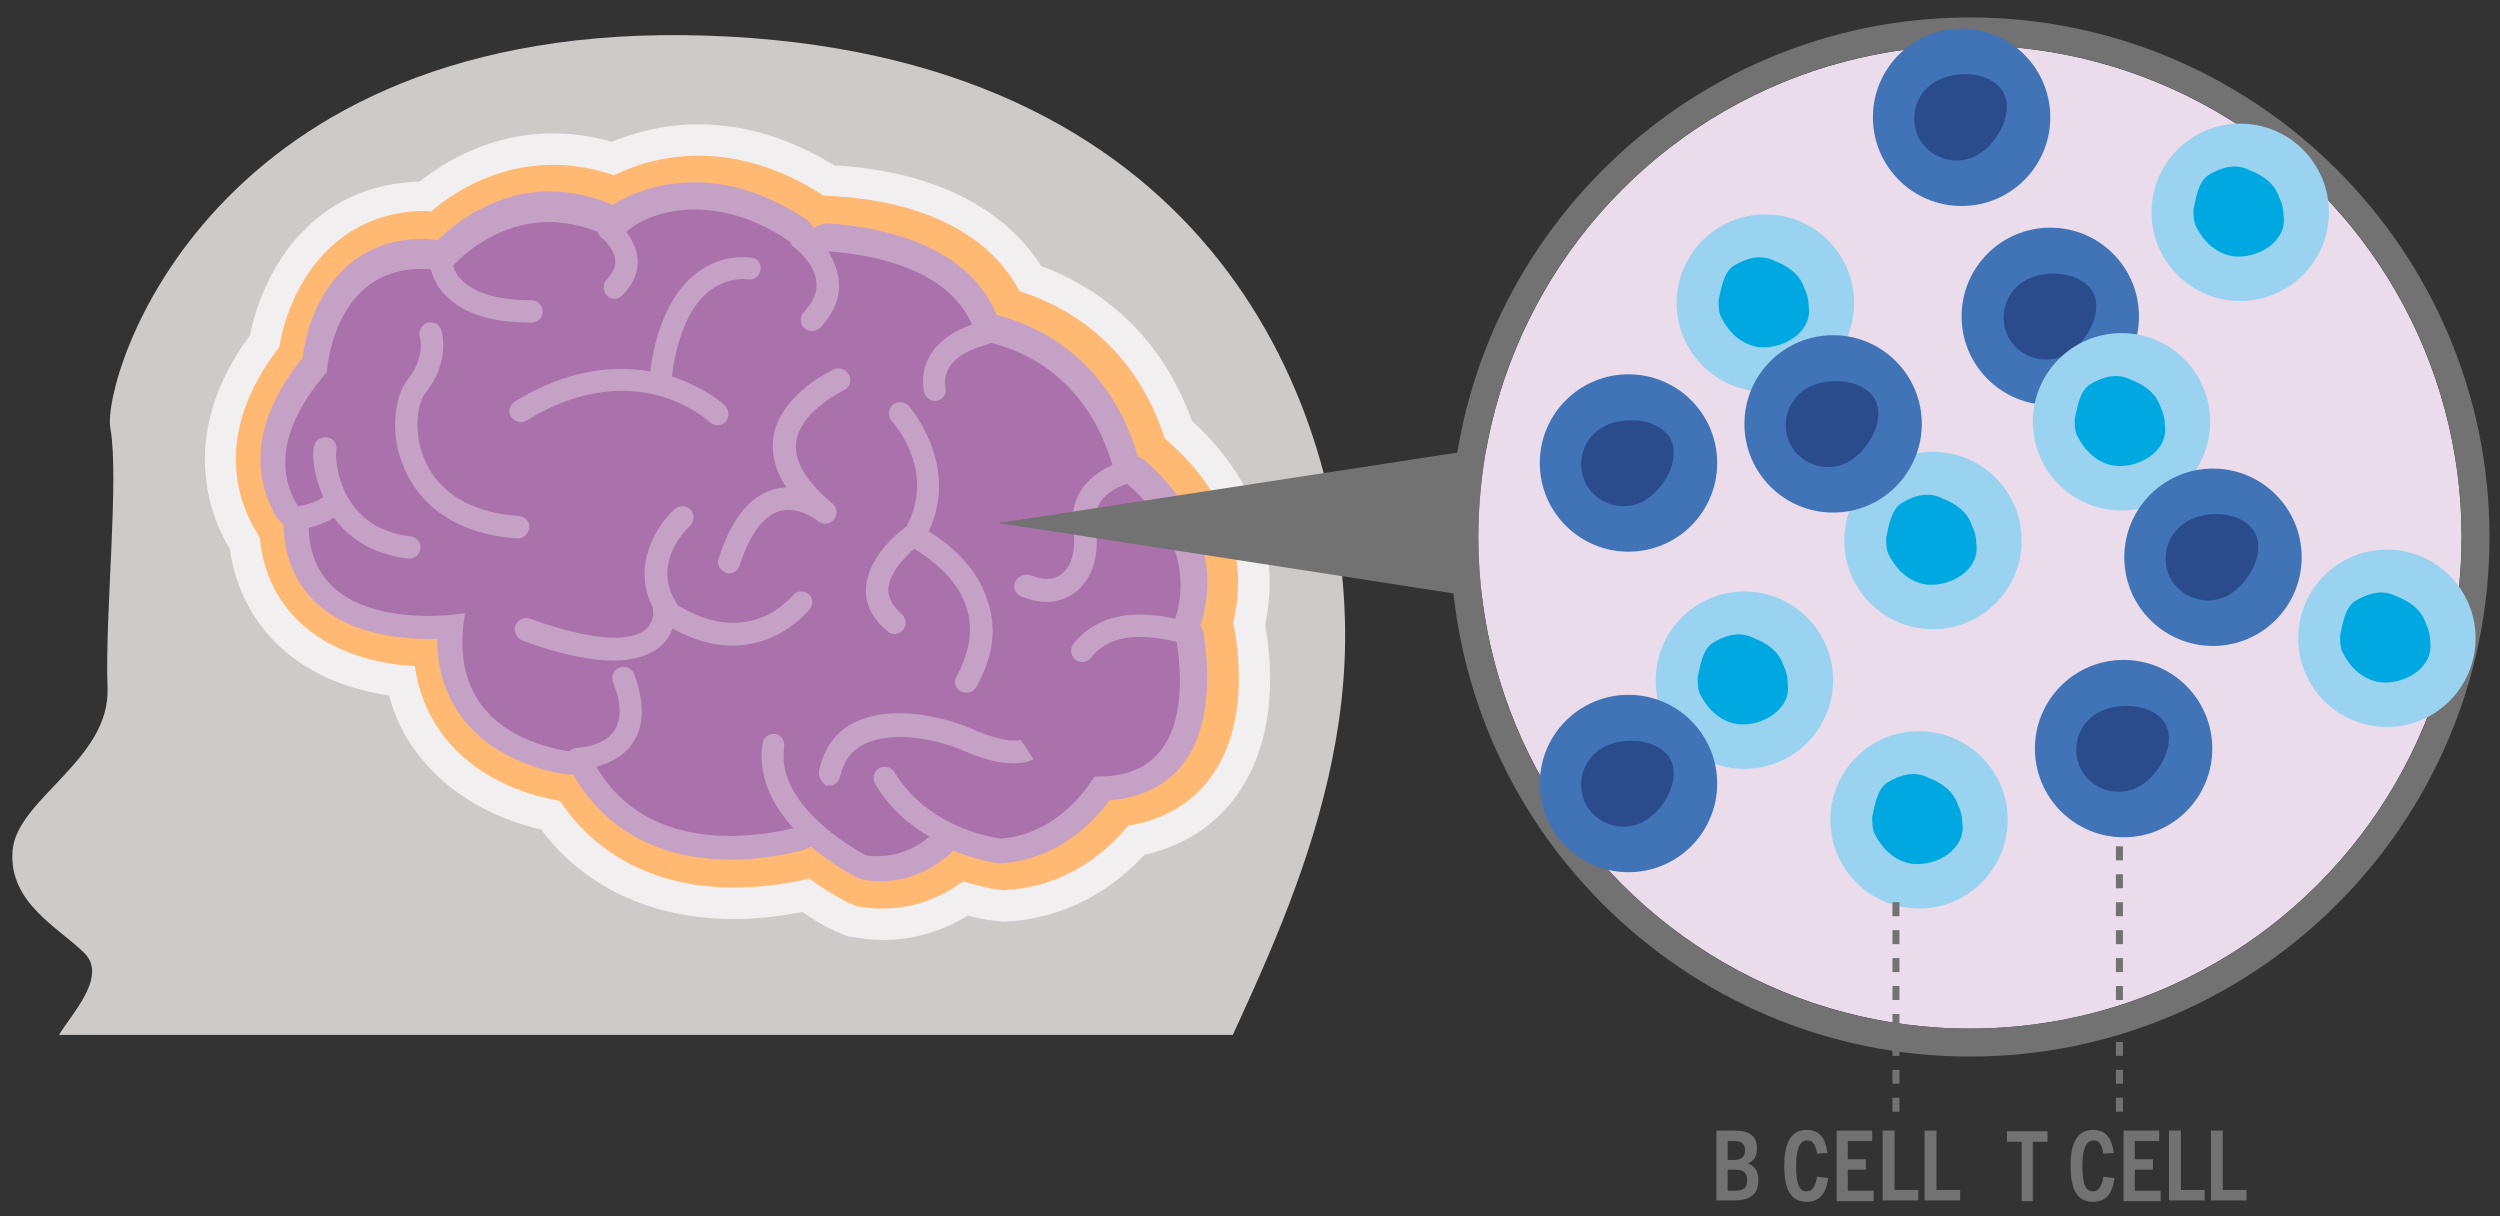 <?xml version="1.0" encoding="utf-8"?>
<!-- Generator: Adobe Illustrator 19.1.0, SVG Export Plug-In . SVG Version: 6.00 Build 0)  -->
<svg version="1.1" id="Layer_1" xmlns="http://www.w3.org/2000/svg" xmlns:xlink="http://www.w3.org/1999/xlink" x="0px" y="0px"
	 viewBox="-70 113.8 358 174.2" style="enable-background:new -70 113.8 358 174.2;" xml:space="preserve">
<rect x="-70" y="113.8" width="358" height="174.2" fill="#333333" stroke="none"/>
<style type="text/css">
	.st0{fill:#8CAACA;}
	.st1{fill:#F1EFEF;}
	.st2{fill:#FFB972;}
	.st3{fill:#AA72AA;}
	.st4{fill:#C6A1C6;}
	.st5{clip-path:url(#SVGID_2_);fill:#CCCBCA;}
	.st6{fill:none;}
	.st7{fill:#717271;}
	.st8{fill:#EADCEA;}
	.st9{fill:#4074B7;}
	.st10{fill:#2A4C8C;}
	.st11{fill:#9AD3F0;}
	.st12{fill:#00A8E1;}
	.st13{fill:none;stroke:#717271;stroke-miterlimit:10;stroke-dasharray:2,2;}
	.st14{fill:none;stroke:#818182;stroke-width:1.588;stroke-miterlimit:10;stroke-dasharray:6.354,2.118;}
</style>
<g id="Layer_1_1_">
	<g>
		<g>
			<path class="st0" d="M56.5,242.3c-0.9,0-1.8-0.1-2.6-0.2l-0.7-0.1l-1.3-0.6l-0.3-0.2c-0.9-0.5-3-1.7-5.3-3.5l-0.6,0.1
				c-2.4,0.6-6.2,1.3-10.6,1.3c-10.7,0-18.9-4.2-24-12.2H11c-4.2-0.7-12-2.8-16.7-9.4c-2.1-2.9-3.3-6.2-3.6-10
				c-13.1-0.4-21.3-6.8-22.1-17.4l-0.6-1c-2.3-3.5-6.3-12.8,3.3-25c1.1-7.4,6.1-18.5,19.5-18.5c0.4,0,0.9,0,1.3,0
				c3-2.7,8.9-6.9,16.9-6.9c2.9,0,5.9,0.6,8.8,1.7c2.7-1.5,6.8-3,12-3c5.7,0,11.5,1.9,17,5.6l0.4,0.3l2,0.1
				c7.4,0.5,20.3,2.9,25.4,13.4c5.4,1.5,16,6.3,20.5,20.7l0.4,0.4c8.2,6.9,11.5,15.9,9.1,24.9l0.2,1.5c1,6.2,1.2,14.8-3.9,20.8
				c-1.9,2.2-5.2,4.8-10.6,5.4c-2.7,3.4-8,8.4-16.1,9.1l-0.7,0.1l-0.7-0.1c-1.3-0.2-3.3-0.6-5.5-1.4
				C65.3,240.2,61.5,242.3,56.5,242.3z"/>
			<path class="st1" d="M30,143.8c3.8,0,8.5,1.1,13.6,4.6c0.1,0.3,0.3,0.6,0.6,0.8c0,0,2.9,2.1,3.2,4.9c0.2,1.5-0.4,2.9-1.8,4.4
				c-0.6,0.7-0.6,1.6,0.1,2.2c0.3,0.3,0.7,0.4,1.1,0.4l0,0c0.4,0,0.9-0.1,1.2-0.5c2-2.2,2.9-4.4,2.6-6.9c-0.2-1.5-0.8-2.8-1.5-3.9
				c5.8,0.4,17,2.2,20.6,10.5c-3.4,1.1-7.8,4-6.9,9.4c0.1,0.8,0.8,1.3,1.6,1.3l0,0c0.1,0,0.2,0,0.2,0c0.9-0.1,1.5-1,1.3-1.8
				c-0.8-4.8,5.5-6.1,5.8-6.2c0.2-0.1,0.5-0.2,0.7-0.3c4.2,1,13.6,4.6,17.4,17.5c-3,1.3-6.3,4.2-5.6,9.2c0.4,2.9-0.2,5.3-1.7,6.4
				c-0.6,0.5-1.3,0.7-2.1,0.7c-0.7,0-1.5-0.2-2.3-0.5c-0.2-0.1-0.4-0.1-0.7-0.1c-0.6,0-1.2,0.4-1.5,1c-0.4,0.8,0,1.9,0.8,2.3
				c1.2,0.5,2.5,1,3.6,1c0,0,0,0,0.1,0c1.5,0,2.8-0.6,4-1.5c2.5-1.9,3.6-5.4,3-9.5c-0.6-4,2.8-5.7,4.5-6.2c3.3,2.8,9.9,9.7,6.9,19.3
				c-1.4-0.3-3.2-0.6-5.1-0.6c-3.2,0-6.8,0.9-9.5,4.2c-0.5,0.7-0.4,1.5,0.3,2.1c0.3,0.2,0.6,0.2,1,0.2l0,0c0.5,0,0.9-0.1,1.2-0.5
				c1.8-2.3,4.5-2.9,7-2.9c2,0,3.9,0.5,5.3,0.8c0.9,5.8,1.8,19.3-11.1,19.3c-0.2,0-0.4,0-0.7,0c0,0-4.5,8.2-13.4,9
				c-3.1-0.5-10.9-2.4-15.2-9.5c-0.3-0.5-0.8-0.8-1.4-0.8c-0.3,0-0.6,0.1-0.8,0.2c-0.8,0.5-1,1.4-0.6,2.2c2.1,3.6,5,6,7.8,7.6
				c-1.4,1.2-4,2.8-7.3,2.8c-0.5,0-1.1,0-1.7-0.1c0,0,0,0-0.1,0c-0.1-0.1-13.1-6.7-11.7-15.6c0.1-0.9-0.5-1.7-1.3-1.8
				c-0.1,0-0.2,0-0.2,0c-0.8,0-1.5,0.6-1.6,1.4c-0.7,4.8,1.5,8.9,4.4,12.1c-2,0.5-5.3,1.1-9.1,1.1c-6.5,0-14.4-1.9-19.1-9.9
				c1.7-0.5,3.9-1.4,5.2-3.4c1.7-2.5,1.7-5.8,0.2-9.9c-0.2-0.6-0.9-1-1.5-1c-0.2,0-0.4,0-0.6,0.1c-0.8,0.3-1.2,1.2-0.9,2.1
				c1.2,3,1.2,5.3,0.2,6.9c-1.6,2.4-5.4,2.5-5.4,2.5c-0.4,0-0.8,0.2-1.1,0.5c-5.7-0.9-17.6-4.6-14.9-19.8c0,0-2.2,0.4-5.2,0.4
				c-6.5,0-16.9-1.7-17.2-12.6c1.1-0.3,2.4-0.7,3.6-1.5c1.9,2.7,5.2,5,10.6,5.7c0.1,0,0.1-0.2,0.2-0.2l0,0c0.8,0,1.5-0.4,1.6-1.2
				c0.1-0.9-0.5-1.6-1.4-1.7c-3.6-0.4-6.4-1.8-8.2-4.3c-2.4-3.1-2.5-6.7-2.5-7.5c0.2-0.4,0.1-0.9-0.1-1.4c-0.3-0.5-0.8-0.8-1.4-0.8
				c-0.3,0-0.5,0.1-0.8,0.2c-0.4,0.2-1.5,0.8-0.6,5.1c0.2,0.9,0.5,2,1.1,3.3c-1.2,0.8-2.5,1.1-3.6,1.3c-2-3-4.2-9.7,4.1-19.2
				c0,0,0.8-14.8,13.6-14.8c0.4,0,0.9,0,1.3,0.1c0.3,1,0.8,2.6,2.1,3.9c2.5,2.6,6.6,4.1,12.3,4.1l0,0c0.9,0,1.6-0.9,1.6-1.8
				S7.5,157,6.6,157c-4.7,0-8.1-1.1-10-3c-0.8-0.8-1.1-1.6-1.2-2.2c1.9-2,6.8-6.2,13.7-6.2c2.1,0,4.5,0.4,7,1.4
				c0.1,0.4,0.3,0.7,0.6,0.9c0.5,0.4,1.8,1.7,1.9,3.2c0.1,0.9-0.4,1.8-1.2,2.7c-0.6,0.6-0.6,1.7,0,2.3c0.3,0.3,0.7,0.5,1.1,0.5l0,0
				c0.4,0,0.8-0.2,1.1-0.5c1.6-1.6,2.3-3.3,2.2-5.1c-0.1-1.7-0.9-3-1.6-4C22.1,145.3,25.5,143.8,30,143.8 M30,131.6
				c-5,0-9.2,1.2-12.4,2.5c-2.8-0.8-5.6-1.2-8.4-1.2c-8.5,0-15.1,3.7-19.1,6.9c-15,0.4-22.3,12.1-24.3,22
				c-10.9,14.8-5.2,26.8-2.9,30.6c1.1,7.8,5.6,14.2,12.6,17.8c3,1.6,6.4,2.6,10.2,3.2c0.9,3.3,2.3,5.9,3.7,7.8
				c4,5.6,10.4,9.6,18.1,11.4c6.2,8.3,15.9,12.8,27.6,12.8c3.8,0,7.1-0.5,9.8-1c1.4,1,2.8,1.8,4,2.4c0.4,0.2,0.7,0.4,1.1,0.5
				l1.4,0.6l1.5,0.2c1.2,0.2,2.4,0.3,3.6,0.3c4.2,0,8.4-1.2,12.1-3.5c1.4,0.4,2.6,0.6,3.5,0.7l1.5,0.2l1.5-0.1
				c8.9-0.8,15.1-5.5,18.8-9.5c5.9-1.3,9.8-4.4,12.1-7.1c6.5-7.7,6.5-18.2,5.2-25.7v-0.3c2.2-10.4-1.6-21-10.5-29
				c-5-13.9-15-19.8-21.6-22.2c-5.3-8.4-15.5-13.5-29.2-14.4h-0.4C43.1,133.6,36.6,131.6,30,131.6L30,131.6z"/>
		</g>
		<g>
			<path class="st0" d="M56.5,240.1c-0.8,0-1.5-0.1-2.3-0.2l-0.5-0.1l-0.8-0.4l-0.2-0.1c-0.9-0.5-3.3-1.8-5.9-4l-1.6,0.4
				c-2.3,0.6-5.9,1.3-10,1.3c-10.1,0-17.8-4.1-22.4-11.8l-0.2-0.3l-1.1-0.2c-3.9-0.6-11-2.6-15.2-8.5c-2.2-3.1-3.3-6.7-3.3-10.9
				c-0.3,0-0.6,0-0.9,0c-12.9,0-20.6-5.8-21.1-15.9l-1-1.3c-2-3.2-5.6-11.6,3.6-22.9c0.8-6.6,5.2-17.1,17.3-17.1
				c0.5,0,1.1,0,1.6,0.1H-7c2.4-2.4,8.1-7,16.1-7c2.8,0,5.6,0.6,8.4,1.7l0.6,0.2h0.1c2.4-1.5,6.5-3.2,11.7-3.2
				c5.3,0,10.6,1.8,15.8,5.2l0.9,0.6l2.6,0.2c7,0.5,19.5,2.7,23.8,12.8l0.1,0.3c4.6,1.1,15.8,5.3,20.2,20.1l0.9,0.8
				c3.6,3,11.6,11.4,8.3,23l0.5,1.9c0.8,4.7,1.3,13.4-3.4,19c-1.7,2-4.8,4.4-10.1,4.7c-2.2,3-7.2,8.3-15.1,9h-0.5l-0.5-0.1
				c-1.4-0.2-3.7-0.7-6.3-1.7l-0.8,0.7C64.3,238.1,61,240.1,56.5,240.1z"/>
			<path class="st2" d="M30,143.8c3.8,0,8.5,1.1,13.6,4.6c0.1,0.3,0.3,0.6,0.6,0.8c0,0,2.9,2.1,3.2,4.9c0.2,1.5-0.4,2.9-1.8,4.4
				c-0.6,0.7-0.6,1.6,0.1,2.2c0.3,0.3,0.7,0.4,1.1,0.4l0,0c0.4,0,0.9-0.1,1.2-0.5c2-2.2,2.9-4.4,2.6-6.9c-0.2-1.5-0.8-2.8-1.5-3.9
				c5.8,0.4,17,2.2,20.6,10.5c-3.4,1.1-7.8,4-6.9,9.4c0.1,0.8,0.8,1.3,1.6,1.3l0,0c0.1,0,0.2,0,0.2,0c0.9-0.1,1.5-1,1.3-1.8
				c-0.8-4.8,5.5-6.1,5.8-6.2c0.2-0.1,0.5-0.2,0.7-0.3c4.2,1,13.6,4.6,17.4,17.5c-3,1.3-6.3,4.2-5.6,9.2c0.4,2.9-0.2,5.3-1.7,6.4
				c-0.6,0.5-1.3,0.7-2.1,0.7c-0.7,0-1.5-0.2-2.3-0.5c-0.2-0.1-0.4-0.1-0.7-0.1c-0.6,0-1.2,0.4-1.5,1c-0.4,0.8,0,1.9,0.8,2.3
				c1.2,0.5,2.5,1,3.6,1c0,0,0,0,0.1,0c1.5,0,2.8-0.6,4-1.5c2.5-1.9,3.6-5.4,3-9.5c-0.6-4,2.8-5.7,4.5-6.2c3.3,2.8,9.9,9.7,6.9,19.3
				c-1.4-0.3-3.2-0.6-5.1-0.6c-3.2,0-6.8,0.9-9.5,4.2c-0.5,0.7-0.4,1.5,0.3,2.1c0.3,0.2,0.6,0.2,1,0.2l0,0c0.5,0,0.9-0.1,1.2-0.5
				c1.8-2.3,4.5-2.9,7-2.9c2,0,3.9,0.5,5.3,0.8c0.9,5.8,1.8,19.3-11.1,19.3c-0.2,0-0.4,0-0.7,0c0,0-4.5,8.2-13.4,9
				c-3.1-0.5-10.9-2.4-15.2-9.5c-0.3-0.5-0.8-0.8-1.4-0.8c-0.3,0-0.6,0.1-0.8,0.2c-0.8,0.5-1,1.4-0.6,2.2c2.1,3.6,5,6,7.8,7.6
				c-1.4,1.2-4,2.8-7.3,2.8c-0.5,0-1.1,0-1.7-0.1c0,0,0,0-0.1,0c-0.1-0.1-13.1-6.7-11.7-15.6c0.1-0.9-0.5-1.7-1.3-1.8
				c-0.1,0-0.2,0-0.2,0c-0.8,0-1.5,0.6-1.6,1.4c-0.7,4.8,1.5,8.9,4.4,12.1c-2,0.5-5.3,1.1-9.1,1.1c-6.5,0-14.4-1.9-19.1-9.9
				c1.7-0.5,3.9-1.4,5.2-3.4c1.7-2.5,1.7-5.8,0.2-9.9c-0.2-0.6-0.9-1-1.5-1c-0.2,0-0.4,0-0.6,0.1c-0.8,0.3-1.2,1.2-0.9,2.1
				c1.2,3,1.2,5.3,0.2,6.9c-1.6,2.4-5.4,2.5-5.4,2.5c-0.4,0-0.8,0.2-1.1,0.5c-5.7-0.9-17.6-4.6-14.9-19.8c0,0-2.2,0.4-5.2,0.4
				c-6.5,0-16.9-1.7-17.2-12.6c1.1-0.3,2.4-0.7,3.6-1.5c1.9,2.7,5.2,5,10.6,5.7c0.1,0,0.1-0.2,0.2-0.2l0,0c0.8,0,1.5-0.4,1.6-1.2
				c0.1-0.9-0.5-1.6-1.4-1.7c-3.6-0.4-6.4-1.8-8.2-4.3c-2.4-3.1-2.5-6.7-2.5-7.5c0.2-0.4,0.1-0.9-0.1-1.4c-0.3-0.5-0.8-0.8-1.4-0.8
				c-0.3,0-0.5,0.1-0.8,0.2c-0.4,0.2-1.5,0.8-0.6,5.1c0.2,0.9,0.5,2,1.1,3.3c-1.2,0.8-2.5,1.1-3.6,1.3c-2-3-4.2-9.7,4.1-19.2
				c0,0,0.8-14.8,13.6-14.8c0.4,0,0.9,0,1.3,0.1c0.3,1,0.8,2.6,2.1,3.9c2.5,2.6,6.6,4.1,12.3,4.1l0,0c0.9,0,1.6-0.9,1.6-1.8
				S7.5,157,6.6,157c-4.7,0-8.1-1.1-10-3c-0.8-0.8-1.1-1.6-1.2-2.2c1.9-2,6.8-6.2,13.7-6.2c2.1,0,4.5,0.4,7,1.4
				c0.1,0.4,0.3,0.7,0.6,0.9c0.5,0.4,1.8,1.7,1.9,3.2c0.1,0.9-0.4,1.8-1.2,2.7c-0.6,0.6-0.6,1.7,0,2.3c0.3,0.3,0.7,0.5,1.1,0.5l0,0
				c0.4,0,0.8-0.2,1.1-0.5c1.6-1.6,2.3-3.3,2.2-5.1c-0.1-1.7-0.9-3-1.6-4C22.1,145.3,25.5,143.8,30,143.8 M30,136.1L30,136.1
				c-5.1,0-9.2,1.4-12.1,2.8c-2.9-1-5.8-1.5-8.7-1.5c-8.1,0-14.2,3.9-17.5,6.7c-0.2,0-0.5-0.1-0.7-0.1l0,0
				c-13.3,0-19.6,10.9-21,19.5c-9.9,12.8-5.6,22.8-3.2,26.6l0.4,0.7c1,10.7,9.3,17.6,22.2,18.4c0.5,3.5,1.7,6.6,3.7,9.4
				c3.6,5.1,9.7,8.6,17.1,9.9c5.3,8,14.1,12.4,24.9,12.4c4.4,0,8.3-0.7,10.8-1.3c2.3,1.7,4.3,2.8,5.1,3.2c0.3,0.2,0.5,0.3,0.8,0.4
				l0.9,0.4l0.9,0.1c1,0.2,1.9,0.2,2.9,0.2c5,0,8.8-2,11.4-3.9c2,0.6,3.7,1,5,1.2l0.9,0.1l0.9-0.1c8.4-0.7,13.9-5.6,16.9-9.2
				c5.5-0.8,9-3.6,11-5.9c5.4-6.4,5.3-15.5,4.2-22.1l-0.2-1.1c2.3-9.4-1.2-19.1-9.7-26.2l-0.1-0.1c-4.6-14.2-15-19.3-20.8-21.1
				c-4.2-8-13.5-12.8-26.4-13.6l-1.6-0.1h-0.1C42.1,138,36,136.1,30,136.1L30,136.1L30,136.1z"/>
		</g>
		<g>
			<g>
				<path class="st3" d="M56,238.2c-0.7,0-1.3-0.1-2-0.2c-0.2,0-0.3-0.1-0.4-0.1s-0.2-0.1-0.3-0.1c-0.5-0.2-4.3-2.3-7.6-5.6
					c0,0.1,0,0.3-0.1,0.4c-0.2,0.6-0.7,1.1-1.4,1.3c-2.2,0.5-5.6,1.2-9.6,1.2c-9.4,0-16.6-3.7-20.8-10.8c-0.3-0.5-0.4-1.2-0.1-1.7
					c0-0.1,0.1-0.2,0.1-0.2c-0.5,0.1-0.8,0.1-1,0.1c-0.4,0.3-0.8,0.5-1.3,0.5c-0.1,0-0.2,0-0.3,0c-3.6-0.6-10.2-2.3-14-7.7
					c-2.3-3.2-3.2-7.2-2.8-11.8c-0.8,0.1-1.8,0.1-3,0.1l0,0c-11.9,0-18.9-5.3-19.2-14.5c0-0.4,0.1-0.8,0.3-1.1
					c-0.6,0-1.2-0.3-1.5-0.9c-2.3-3.5-4.7-10.9,3.8-21.1c0.5-5.9,4.3-16,15.5-16c0.5,0,1,0,1.5,0.1c0.5,0,0.9,0.2,1.2,0.5
					c0.1-0.2,0.2-0.5,0.4-0.7c2-2,7.4-6.8,15.1-6.8c2.5,0,5.1,0.5,7.7,1.5c0.6,0.2,1,0.7,1.1,1.3c0.1,0.1,0.2,0.1,0.3,0.2
					c0-0.1,0-0.1,0-0.2c0.1-0.5,0.4-1,0.9-1.3c2.5-1.2,6.1-2.8,11-2.8s9.9,1.7,14.7,4.9c0.3,0.2,0.6,0.6,0.7,1
					c0.3,0.2,1,0.8,1.8,1.7c0-0.2,0.1-0.4,0.2-0.6c0.3-0.6,1-1,1.7-1h0.1c6.6,0.4,18.3,2.5,22.2,11.6c0.2,0.5,0.2,1.1,0,1.6l0,0
					c0.3-0.2,0.6-0.3,1-0.3c0.1,0,0.3,0,0.4,0.1c4.3,1,14.7,4.9,18.8,18.8c0.1,0.4,0.1,0.9-0.1,1.3c0.1,0,0.2,0,0.4,0
					c0.4,0,0.9,0.2,1.2,0.5c3.4,2.8,10.9,10.6,7.5,21.3c-0.1,0.4-0.4,0.8-0.8,1c0.6,0.3,1,0.8,1.1,1.4c0.7,4.4,1.3,12.4-2.9,17.4
					c-2.3,2.6-5.5,4-9.6,4.1c-1.6,2.4-6.3,8.2-14.3,8.9c-0.1,0-0.1,0-0.2,0c-0.1,0-0.2,0-0.3,0c-1.7-0.3-4.8-1-8-2.6
					c0,0.1,0,0.2,0,0.3c0.1,0.6-0.2,1.2-0.7,1.6C62.8,236.4,59.9,238.2,56,238.2z"/>
				<g>
					<path class="st4" d="M29.5,143.8c3.8,0,8.5,1.1,13.6,4.6c0.1,0.3,0.3,0.6,0.6,0.8c0,0,2.9,2.1,3.2,4.9c0.2,1.5-0.4,2.9-1.8,4.4
						c-0.6,0.7-0.6,1.7,0.1,2.3c0.3,0.3,0.7,0.4,1.1,0.4l0,0c0.4,0,0.9-0.2,1.2-0.5c2-2.2,2.9-4.5,2.6-6.9c-0.2-1.5-0.8-2.9-1.5-4
						c5.8,0.4,17,2.2,20.6,10.5c-3.4,1.1-7.8,4-6.9,9.5c0.1,0.8,0.8,1.4,1.6,1.4l0,0c0.1,0,0.2,0,0.2,0c0.9-0.1,1.5-1,1.3-1.8
						c-0.8-4.8,5.5-6.1,5.8-6.2c0.2-0.1,0.5-0.2,0.7-0.3c4.2,1,13.6,4.6,17.4,17.5c-3,1.3-6.3,4.1-5.6,9.2c0.4,2.9-0.2,5.3-1.7,6.4
						c-0.6,0.5-1.3,0.7-2.1,0.7c-0.7,0-1.5-0.2-2.3-0.5c-0.2-0.1-0.4-0.1-0.7-0.1c-0.6,0-1.2,0.4-1.5,1c-0.4,0.8,0,1.8,0.8,2.1
						c1.2,0.5,2.5,0.8,3.6,0.8c0,0,0,0,0.1,0c1.5,0,2.8-0.5,4-1.3c2.5-1.9,3.6-5.3,3-9.5c-0.6-4,2.8-5.6,4.5-6.1
						c3.3,2.8,9.9,9.8,6.9,19.3c-1.4-0.3-3.2-0.6-5.1-0.6c-3.2,0-6.8,0.9-9.5,4.2c-0.5,0.7-0.4,1.7,0.3,2.3c0.3,0.2,0.6,0.3,1,0.3
						l0,0c0.5,0,0.9-0.2,1.2-0.6c1.8-2.3,4.5-3,7-3c2,0,3.9,0.4,5.3,0.7c0.9,5.8,1.8,19.3-11.1,19.3c-0.2,0-0.4,0-0.7,0
						c0,0-4.5,8.2-13.4,8.9c-3.1-0.5-10.9-2.4-15.2-9.5c-0.3-0.5-0.8-0.8-1.4-0.8c-0.3,0-0.6,0.1-0.8,0.2c-0.8,0.5-1,1.4-0.6,2.2
						c2.1,3.6,5,6,7.8,7.6c-1.4,1.2-4,2.8-7.3,2.8c-0.5,0-1.1,0-1.7-0.1c0,0,0,0-0.1,0c-0.1-0.1-13.1-6.7-11.7-15.6
						c0.1-0.9-0.5-1.7-1.3-1.8c-0.1,0-0.2,0-0.2,0c-0.8,0-1.5,0.6-1.6,1.4c-0.7,4.8,1.5,8.9,4.4,12.1c-2,0.5-5.3,1.1-9.1,1.1
						c-6.5,0-14.4-1.9-19.1-9.9c1.7-0.5,3.9-1.4,5.2-3.4c1.7-2.5,1.7-5.8,0.2-9.9c-0.2-0.6-0.9-1-1.5-1c-0.2,0-0.4,0-0.6,0.1
						c-0.8,0.3-1.2,1.2-0.9,2.1c1.2,3,1.2,5.3,0.2,6.9c-1.6,2.4-5.4,2.5-5.4,2.5c-0.4,0-0.8,0.2-1.1,0.5
						c-5.7-0.9-17.6-4.6-14.9-19.8c0,0-2.2,0.4-5.2,0.4c-6.5,0-16.9-1.7-17.2-12.6c1.1-0.3,2.4-0.7,3.6-1.5
						c1.9,2.7,5.2,5.2,10.6,5.9c0.1,0,0.1,0,0.2,0l0,0c0.8,0,1.5-0.6,1.6-1.4c0.1-0.9-0.5-1.7-1.4-1.8c-3.6-0.4-6.4-1.9-8.2-4.4
						c-2.4-3.1-2.5-6.8-2.5-7.6c0.2-0.4,0.1-0.9-0.1-1.4c-0.3-0.5-0.8-0.8-1.4-0.8c-0.3,0-0.5,0.1-0.8,0.2c-0.4,0.2-1.5,0.8-0.6,5.1
						c0.2,0.9,0.5,2,1.1,3.3c-1.2,0.8-2.5,1.1-3.6,1.3c-2-3-4.2-9.7,4.1-19.2c0,0,0.8-14.8,13.6-14.8c0.4,0,0.9,0,1.3,0.1
						c0.3,1,0.8,2.4,2.1,3.7c2.5,2.6,6.6,3.9,12.3,3.9l0,0c0.9,0,1.6-0.7,1.6-1.6c0-0.9-0.7-1.6-1.6-1.6c-4.7,0-8.1-1-10-2.9
						c-0.8-0.8-1.1-1.6-1.2-2.1c1.9-2,6.8-6.2,13.7-6.2c2.1,0,4.5,0.4,7,1.4c0.1,0.4,0.3,0.7,0.6,0.9c0.5,0.4,1.8,1.7,1.9,3.2
						c0.1,0.9-0.4,1.8-1.2,2.7c-0.6,0.6-0.6,1.6,0,2.3c0.3,0.3,0.7,0.5,1.1,0.5l0,0c0.4,0,0.8-0.2,1.1-0.5c1.6-1.6,2.3-3.3,2.2-5.1
						c-0.1-1.7-0.9-3-1.6-4C21.6,145.3,25,143.8,29.5,143.8 M29.5,139.9v3.8V139.9c-5.3,0-9.3,1.7-11.7,3.2l-0.1,0.1
						c-0.2-0.1-0.3-0.2-0.5-0.3c-2.8-1.1-5.6-1.7-8.4-1.7c-8,0-13.7,4.6-16.1,7c-0.2,0-0.3-0.1-0.5-0.1c-0.5,0-1.1-0.1-1.6-0.1l0,0
						c-12.2,0-16.5,10.5-17.3,17.1c-9.2,11.3-5.6,19.7-3.6,22.9c0.3,0.4,0.6,0.7,0.9,1l0,0c0.3,10.4,8,16.3,21.1,16.3
						c0.3,0,0.6,0,0.9,0c0,4.2,1.1,7.8,3.3,10.9c4.2,5.9,11.3,7.9,15.2,8.5c0.2,0,0.4,0,0.6,0c0.1,0,0.3,0,0.4,0
						c0.1,0.1,0.1,0.3,0.2,0.4c4.6,7.7,12.3,11.8,22.4,11.8c4.1,0,7.7-0.7,10-1.3c0.5-0.1,1-0.3,1.4-0.6c2.8,2.4,5.6,3.9,6.3,4.3
						c0.1,0.1,0.3,0.2,0.4,0.2c0.3,0.1,0.6,0.2,0.9,0.3c0.8,0.1,1.5,0.2,2.3,0.2c4.5,0,7.8-2,9.8-3.7c0.3-0.2,0.5-0.5,0.7-0.7
						c2.6,1.1,5,1.6,6.4,1.8c0.2,0,0.4,0,0.6,0c0.1,0,0.2,0,0.3,0c7.9-0.7,12.9-6,15.1-9c5.3-0.4,8.4-2.7,10.1-4.7
						c4.7-5.5,4.1-14.3,3.4-19c-0.1-0.5-0.3-1-0.5-1.4c0-0.1,0.1-0.2,0.1-0.2c3.6-11.9-4.5-20.3-8.1-23.4c-0.3-0.2-0.6-0.4-0.9-0.5
						c0-0.1,0-0.1-0.1-0.2c-4.4-14.8-15.6-19-20.2-20.1c0-0.1-0.1-0.2-0.1-0.3c-4.3-10-16.8-12.3-23.8-12.8c-0.1,0-0.2,0-0.2,0
						c-0.7,0-1.4,0.2-2,0.6c0,0,0,0-0.1,0c-0.3-0.5-0.7-1-1.2-1.3C40.1,141.7,34.8,139.9,29.5,139.9L29.5,139.9z"/>
				</g>
			</g>
			<path class="st4" d="M38.9,152.5c-0.2,0.9-1,1.5-1.9,1.3c0,0-2.6-0.4-5.2,1.5c-2.9,2.1-4.8,6.4-5.6,12.4c4.8,1.6,7.6,4.1,7.6,4.2
				c0.6,0.6,0.7,1.6,0.1,2.3c-0.3,0.3-0.7,0.5-1.1,0.5s-0.8-0.1-1.1-0.4c-0.4-0.4-10.7-9.8-26.3-0.3c-0.8,0.5-1.7,0.2-2.2-0.5
				c-0.5-0.8-0.2-1.7,0.5-2.2c7.7-4.7,14.3-5.2,19.4-4.3c0.9-6.7,3.2-11.5,6.8-14.2c3.7-2.8,7.5-2.1,7.7-2.1
				C38.5,150.8,39.1,151.6,38.9,152.5z"/>
			<path class="st4" d="M50.8,169.7c-1.9,1-6.3,3.6-6.8,7.5c-0.3,2.7,1.5,5.6,5.2,8.7l0,0c0.7,0.6,0.8,1.6,0.2,2.3
				c-0.6,0.7-1.6,0.8-2.3,0.2l0,0c-0.1-0.1-2.8-2.2-5.5-1.4c-2.3,0.7-4.3,3.4-5.7,7.8c-0.2,0.7-0.8,1.1-1.5,1.1
				c-0.2,0-0.3,0-0.5-0.1c-0.8-0.3-1.3-1.2-1-2c1.8-5.6,4.4-8.9,7.8-9.9c0.7-0.2,1.3-0.3,1.9-0.3c-1.5-2.3-2.1-4.5-1.9-6.8
				c0.6-5.4,6.1-8.8,8.5-10l0,0c0.1-0.1,0.3-0.1,0.4-0.2c0.8-0.2,1.6,0.2,2,0.9C51.7,167.7,52.2,169,50.8,169.7z"/>
			<path class="st4" d="M69.8,212.2c-0.3,0.5-0.8,0.8-1.4,0.8c-0.3,0-0.5-0.1-0.8-0.2c-0.8-0.4-1.1-1.4-0.6-2.2
				c1.9-3.5,2.4-6.8,1.4-9.8c-1.4-4.5-5.7-7.3-7.5-8.4c-1.5,1.3-3.6,3.6-3.7,5.8c0,1.2,0.6,2.4,1.9,3.5c0.7,0.6,0.8,1.6,0.2,2.3
				c-0.3,0.4-0.8,0.6-1.2,0.6c-0.4,0-0.7-0.1-1-0.4c-2.1-1.7-3.2-3.8-3.1-6.1c0.2-4.4,4.5-8,5.8-8.9c4.3-7.9-1.8-14.8-2.1-15.1
				c-0.6-0.7-0.5-1.7,0.1-2.3c0.7-0.6,1.7-0.5,2.3,0.1c0.1,0.1,7.4,8.4,2.9,18c2.4,1.5,6.8,4.7,8.4,9.9
				C72.8,203.8,72.2,207.9,69.8,212.2z"/>
			<path class="st4" d="M47.3,224.1c0.7-3.2,2.4-5.5,5-6.8c5.5-2.8,13.4-0.7,17.2,1c5,2.2,6.8,1.4,6.8,1.4c-0.1,0-0.1,0.1-0.1,0.1
				l1.8,2.7c-0.5,0.3-3.2,1.7-9.8-1.1c-4.3-1.9-10.6-3-14.5-1c-1.8,0.9-2.9,2.4-3.4,4.6c-0.2,0.8-0.8,1.3-1.6,1.3
				c-0.1,0-0.2,0-0.4,0C47.6,225.8,47.1,224.9,47.3,224.1z"/>
			<path class="st4" d="M3.8,203.4c0.3-0.8,1.2-1.3,2.1-1c11.1,4,15.1,2.7,16.5,1.6c1.3-1.1,1.2-2.7,1.1-2.7c0-0.2,0-0.4,0-0.5
				c-3.1-6,0.5-11.7,3.1-14.1c0.7-0.6,1.7-0.5,2.3,0.1c0.6,0.7,0.5,1.7-0.1,2.3c-0.2,0.2-5.9,5.4-1.7,11.4
				c10.2,6.2,16.1-1.1,16.4-1.4c0.5-0.7,1.5-0.8,2.2-0.3s0.8,1.5,0.3,2.2c-0.1,0.1-7.5,9.6-19.7,2.8c-0.3,0.9-0.9,1.9-1.9,2.7
				c-1.5,1.2-3.6,1.8-6.3,1.9c-3.5,0-8-0.9-13.4-2.9C4,205.1,3.5,204.2,3.8,203.4z"/>
			<path class="st4" d="M-12.1,180.9c-2.2-5-1.4-10.4,0.5-12.8c2.5-3,1.8-6,1.7-6.1c-0.2-0.9,0.3-1.7,1.1-2c0.9-0.2,1.7,0.2,2,1.1
				c0.1,0.2,1.3,4.6-2.3,9c-1.1,1.4-1.8,5.6-0.1,9.5c1.4,3.4,5,7.5,13.5,8.1c0.9,0.1,1.6,0.8,1.5,1.7c-0.1,0.8-0.8,1.5-1.6,1.5H4.1
				C-6.5,190.2-10.6,184.4-12.1,180.9z"/>
		</g>
	</g>
	<g>
		<g>
			<defs>
				<rect id="SVGID_1_" x="-84.5" y="117.6" width="217.4" height="144.4"/>
			</defs>
			<clipPath id="SVGID_2_">
				<use xlink:href="#SVGID_1_"  style="overflow:visible;"/>
			</clipPath>
			<path class="st5" d="M-57.5,281.3c-3.7-2.5-3.7-10.5,0-11.8c3.7-1.2-5.6-3.9-4.5-6.6c1-2.7,7.8-8.9,4.1-12.6
				c-3.7-3.7-10.9-7.2-10.3-14.7c0.6-7.4,14-13,13.6-23.3c-0.4-10.3,1.7-30,0.4-37.2c-1.2-7.2,14.1-58.5,85.3-56.2
				c71.3,2.3,90.7,51.4,91.5,83.9c0.8,31.1-17.1,58.5-23.2,75.7c-0.6,2-11.6,32.9-10.5,55.9"/>
		</g>
	</g>
	<g>
		<g>
			<path class="st0" d="M56.5,242.3c-0.9,0-1.8-0.1-2.6-0.2l-0.7-0.1l-1.3-0.6l-0.3-0.2c-0.9-0.5-3-1.7-5.3-3.5l-0.6,0.1
				c-2.4,0.6-6.2,1.3-10.6,1.3c-10.7,0-18.9-4.2-24-12.2H11c-4.2-0.7-12-2.8-16.7-9.4c-2.1-2.9-3.3-6.2-3.6-10
				c-13.1-0.4-21.3-6.8-22.1-17.4l-0.6-1c-2.3-3.5-6.3-12.8,3.3-25c1.1-7.4,6.1-18.5,19.5-18.5c0.4,0,0.9,0,1.3,0
				c3-2.7,8.9-6.9,16.9-6.9c2.9,0,5.9,0.6,8.8,1.7c2.7-1.5,6.8-3,12-3c5.7,0,11.5,1.9,17,5.6l0.4,0.3l2,0.1
				c7.4,0.5,20.3,2.9,25.4,13.4c5.4,1.5,16,6.3,20.5,20.7l0.4,0.4c8.2,6.9,11.5,15.9,9.1,24.9l0.2,1.5c1,6.2,1.2,14.8-3.9,20.8
				c-1.9,2.2-5.2,4.8-10.6,5.4c-2.7,3.4-8,8.4-16.1,9.1l-0.7,0.1l-0.7-0.1c-1.3-0.2-3.3-0.6-5.5-1.4
				C65.3,240.2,61.5,242.3,56.5,242.3z"/>
			<path class="st1" d="M30,143.8c3.8,0,8.5,1.1,13.6,4.6c0.1,0.3,0.3,0.6,0.6,0.8c0,0,2.9,2.1,3.2,4.9c0.2,1.5-0.4,2.9-1.8,4.4
				c-0.6,0.7-0.6,1.6,0.1,2.2c0.3,0.3,0.7,0.4,1.1,0.4l0,0c0.4,0,0.9-0.1,1.2-0.5c2-2.2,2.9-4.4,2.6-6.9c-0.2-1.5-0.8-2.8-1.5-3.9
				c5.8,0.4,17,2.2,20.6,10.5c-3.4,1.1-7.8,4-6.9,9.4c0.1,0.8,0.8,1.3,1.6,1.3l0,0c0.1,0,0.2,0,0.2,0c0.9-0.1,1.5-1,1.3-1.8
				c-0.8-4.8,5.5-6.1,5.8-6.2c0.2-0.1,0.5-0.2,0.7-0.3c4.2,1,13.6,4.6,17.4,17.5c-3,1.3-6.3,4.2-5.6,9.2c0.4,2.9-0.2,5.3-1.7,6.4
				c-0.6,0.5-1.3,0.7-2.1,0.7c-0.7,0-1.5-0.2-2.3-0.5c-0.2-0.1-0.4-0.1-0.7-0.1c-0.6,0-1.2,0.4-1.5,1c-0.4,0.8,0,1.9,0.8,2.3
				c1.2,0.5,2.5,1,3.6,1c0,0,0,0,0.1,0c1.5,0,2.8-0.6,4-1.5c2.5-1.9,3.6-5.4,3-9.5c-0.6-4,2.8-5.7,4.5-6.2c3.3,2.8,9.9,9.7,6.9,19.3
				c-1.4-0.3-3.2-0.6-5.1-0.6c-3.2,0-6.8,0.9-9.5,4.2c-0.5,0.7-0.4,1.5,0.3,2.1c0.3,0.2,0.6,0.2,1,0.2l0,0c0.5,0,0.9-0.1,1.2-0.5
				c1.8-2.3,4.5-2.9,7-2.9c2,0,3.9,0.5,5.3,0.8c0.9,5.8,1.8,19.3-11.1,19.3c-0.2,0-0.4,0-0.7,0c0,0-4.5,8.2-13.4,9
				c-3.1-0.5-10.9-2.4-15.2-9.5c-0.3-0.5-0.8-0.8-1.4-0.8c-0.3,0-0.6,0.1-0.8,0.2c-0.8,0.5-1,1.4-0.6,2.2c2.1,3.6,5,6,7.8,7.6
				c-1.4,1.2-4,2.8-7.3,2.8c-0.5,0-1.1,0-1.7-0.1c0,0,0,0-0.1,0c-0.1-0.1-13.1-6.7-11.7-15.6c0.1-0.9-0.5-1.7-1.3-1.8
				c-0.1,0-0.2,0-0.2,0c-0.8,0-1.5,0.6-1.6,1.4c-0.7,4.8,1.5,8.9,4.4,12.1c-2,0.5-5.3,1.1-9.1,1.1c-6.5,0-14.4-1.9-19.1-9.9
				c1.7-0.5,3.9-1.4,5.2-3.4c1.7-2.5,1.7-5.8,0.2-9.9c-0.2-0.6-0.9-1-1.5-1c-0.2,0-0.4,0-0.6,0.1c-0.8,0.3-1.2,1.2-0.9,2.1
				c1.2,3,1.2,5.3,0.2,6.9c-1.6,2.4-5.4,2.5-5.4,2.5c-0.4,0-0.8,0.2-1.1,0.5c-5.7-0.9-17.6-4.6-14.9-19.8c0,0-2.2,0.4-5.2,0.4
				c-6.5,0-16.9-1.7-17.2-12.6c1.1-0.3,2.4-0.7,3.6-1.5c1.9,2.7,5.2,5,10.6,5.7c0.1,0,0.1-0.2,0.2-0.2l0,0c0.8,0,1.5-0.4,1.6-1.2
				c0.1-0.9-0.5-1.6-1.4-1.7c-3.6-0.4-6.4-1.8-8.2-4.3c-2.4-3.1-2.5-6.7-2.5-7.5c0.2-0.4,0.1-0.9-0.1-1.4c-0.3-0.5-0.8-0.8-1.4-0.8
				c-0.3,0-0.5,0.1-0.8,0.2c-0.4,0.2-1.5,0.8-0.6,5.1c0.2,0.9,0.5,2,1.1,3.3c-1.2,0.8-2.5,1.1-3.6,1.3c-2-3-4.2-9.7,4.1-19.2
				c0,0,0.8-14.8,13.6-14.8c0.4,0,0.9,0,1.3,0.1c0.3,1,0.8,2.6,2.1,3.9c2.5,2.6,6.6,4.1,12.3,4.1l0,0c0.9,0,1.6-0.9,1.6-1.8
				S7.5,157,6.6,157c-4.7,0-8.1-1.1-10-3c-0.8-0.8-1.1-1.6-1.2-2.2c1.9-2,6.8-6.2,13.7-6.2c2.1,0,4.5,0.4,7,1.4
				c0.1,0.4,0.3,0.7,0.6,0.9c0.5,0.4,1.8,1.7,1.9,3.2c0.1,0.9-0.4,1.8-1.2,2.7c-0.6,0.6-0.6,1.7,0,2.3c0.3,0.3,0.7,0.5,1.1,0.5l0,0
				c0.4,0,0.8-0.2,1.1-0.5c1.6-1.6,2.3-3.3,2.2-5.1c-0.1-1.7-0.9-3-1.6-4C22.1,145.3,25.5,143.8,30,143.8 M30,131.6
				c-5,0-9.2,1.2-12.4,2.5c-2.8-0.8-5.6-1.2-8.4-1.2c-8.5,0-15.1,3.7-19.1,6.9c-15,0.4-22.3,12.1-24.3,22
				c-10.9,14.8-5.2,26.8-2.9,30.6c1.1,7.8,5.6,14.2,12.6,17.8c3,1.6,6.4,2.6,10.2,3.2c0.9,3.3,2.3,5.9,3.7,7.8
				c4,5.6,10.4,9.6,18.1,11.4c6.2,8.3,15.9,12.8,27.6,12.8c3.8,0,7.1-0.5,9.8-1c1.4,1,2.8,1.8,4,2.4c0.4,0.2,0.7,0.4,1.1,0.5
				l1.4,0.6l1.5,0.2c1.2,0.2,2.4,0.3,3.6,0.3c4.2,0,8.4-1.2,12.1-3.5c1.4,0.4,2.6,0.6,3.5,0.7l1.5,0.2l1.5-0.1
				c8.9-0.8,15.1-5.5,18.8-9.5c5.9-1.3,9.8-4.4,12.1-7.1c6.5-7.7,6.5-18.2,5.2-25.7v-0.3c2.2-10.4-1.6-21-10.5-29
				c-5-13.9-15-19.8-21.6-22.2c-5.3-8.4-15.5-13.5-29.2-14.4h-0.4C43.1,133.6,36.6,131.6,30,131.6L30,131.6z"/>
		</g>
		<g>
			<path class="st0" d="M56.5,240.1c-0.8,0-1.5-0.1-2.3-0.2l-0.5-0.1l-0.8-0.4l-0.2-0.1c-0.9-0.5-3.3-1.8-5.9-4l-1.6,0.4
				c-2.3,0.6-5.9,1.3-10,1.3c-10.1,0-17.8-4.1-22.4-11.8l-0.2-0.3l-1.1-0.2c-3.9-0.6-11-2.6-15.2-8.5c-2.2-3.1-3.3-6.7-3.3-10.9
				c-0.3,0-0.6,0-0.9,0c-12.9,0-20.6-5.8-21.1-15.9l-1-1.3c-2-3.2-5.6-11.6,3.6-22.9c0.8-6.6,5.2-17.1,17.3-17.1
				c0.5,0,1.1,0,1.6,0.1H-7c2.4-2.4,8.1-7,16.1-7c2.8,0,5.6,0.6,8.4,1.7l0.6,0.2h0.1c2.4-1.5,6.5-3.2,11.7-3.2
				c5.3,0,10.6,1.8,15.8,5.2l0.9,0.6l2.6,0.2c7,0.5,19.5,2.7,23.8,12.8l0.1,0.3c4.6,1.1,15.8,5.3,20.2,20.1l0.9,0.8
				c3.6,3,11.6,11.4,8.3,23l0.5,1.9c0.8,4.7,1.3,13.4-3.4,19c-1.7,2-4.8,4.4-10.1,4.7c-2.2,3-7.2,8.3-15.1,9h-0.5l-0.5-0.1
				c-1.4-0.2-3.7-0.7-6.3-1.7l-0.8,0.7C64.3,238.1,61,240.1,56.5,240.1z"/>
			<path class="st2" d="M30,143.8c3.8,0,8.5,1.1,13.6,4.6c0.1,0.3,0.3,0.6,0.6,0.8c0,0,2.9,2.1,3.2,4.9c0.2,1.5-0.4,2.9-1.8,4.4
				c-0.6,0.7-0.6,1.6,0.1,2.2c0.3,0.3,0.7,0.4,1.1,0.4l0,0c0.4,0,0.9-0.1,1.2-0.5c2-2.2,2.9-4.4,2.6-6.9c-0.2-1.5-0.8-2.8-1.5-3.9
				c5.8,0.4,17,2.2,20.6,10.5c-3.4,1.1-7.8,4-6.9,9.4c0.1,0.8,0.8,1.3,1.6,1.3l0,0c0.1,0,0.2,0,0.2,0c0.9-0.1,1.5-1,1.3-1.8
				c-0.8-4.8,5.5-6.1,5.8-6.2c0.2-0.1,0.5-0.2,0.7-0.3c4.2,1,13.6,4.6,17.4,17.5c-3,1.3-6.3,4.2-5.6,9.2c0.4,2.9-0.2,5.3-1.7,6.4
				c-0.6,0.5-1.3,0.7-2.1,0.7c-0.7,0-1.5-0.2-2.3-0.5c-0.2-0.1-0.4-0.1-0.7-0.1c-0.6,0-1.2,0.4-1.5,1c-0.4,0.8,0,1.9,0.8,2.3
				c1.2,0.5,2.5,1,3.6,1c0,0,0,0,0.1,0c1.5,0,2.8-0.6,4-1.5c2.5-1.9,3.6-5.4,3-9.5c-0.6-4,2.8-5.7,4.5-6.2c3.3,2.8,9.9,9.7,6.9,19.3
				c-1.4-0.3-3.2-0.6-5.1-0.6c-3.2,0-6.8,0.9-9.5,4.2c-0.5,0.7-0.4,1.5,0.3,2.1c0.3,0.2,0.6,0.2,1,0.2l0,0c0.5,0,0.9-0.1,1.2-0.5
				c1.8-2.3,4.5-2.9,7-2.9c2,0,3.9,0.5,5.3,0.8c0.9,5.8,1.8,19.3-11.1,19.3c-0.2,0-0.4,0-0.7,0c0,0-4.5,8.2-13.4,9
				c-3.1-0.5-10.9-2.4-15.2-9.5c-0.3-0.5-0.8-0.8-1.4-0.8c-0.3,0-0.6,0.1-0.8,0.2c-0.8,0.5-1,1.4-0.6,2.2c2.1,3.6,5,6,7.8,7.6
				c-1.4,1.2-4,2.8-7.3,2.8c-0.5,0-1.1,0-1.7-0.1c0,0,0,0-0.1,0c-0.1-0.1-13.1-6.7-11.7-15.6c0.1-0.9-0.5-1.7-1.3-1.8
				c-0.1,0-0.2,0-0.2,0c-0.8,0-1.5,0.6-1.6,1.4c-0.7,4.8,1.5,8.9,4.4,12.1c-2,0.5-5.3,1.1-9.1,1.1c-6.5,0-14.4-1.9-19.1-9.9
				c1.7-0.5,3.9-1.4,5.2-3.4c1.7-2.5,1.7-5.8,0.2-9.9c-0.2-0.6-0.9-1-1.5-1c-0.2,0-0.4,0-0.6,0.1c-0.8,0.3-1.2,1.2-0.9,2.1
				c1.2,3,1.2,5.3,0.2,6.9c-1.6,2.4-5.4,2.5-5.4,2.5c-0.4,0-0.8,0.2-1.1,0.5c-5.7-0.9-17.6-4.6-14.9-19.8c0,0-2.2,0.4-5.2,0.4
				c-6.5,0-16.9-1.7-17.2-12.6c1.1-0.3,2.4-0.7,3.6-1.5c1.9,2.7,5.2,5,10.6,5.7c0.1,0,0.1-0.2,0.2-0.2l0,0c0.8,0,1.5-0.4,1.6-1.2
				c0.1-0.9-0.5-1.6-1.4-1.7c-3.6-0.4-6.4-1.8-8.2-4.3c-2.4-3.1-2.5-6.7-2.5-7.5c0.2-0.4,0.1-0.9-0.1-1.4c-0.3-0.5-0.8-0.8-1.4-0.8
				c-0.3,0-0.5,0.1-0.8,0.2c-0.4,0.2-1.5,0.8-0.6,5.1c0.2,0.9,0.5,2,1.1,3.3c-1.2,0.8-2.5,1.1-3.6,1.3c-2-3-4.2-9.7,4.1-19.2
				c0,0,0.8-14.8,13.6-14.8c0.4,0,0.9,0,1.3,0.1c0.3,1,0.8,2.6,2.1,3.9c2.5,2.6,6.6,4.1,12.3,4.1l0,0c0.9,0,1.6-0.9,1.6-1.8
				S7.5,157,6.6,157c-4.7,0-8.1-1.1-10-3c-0.8-0.8-1.1-1.6-1.2-2.2c1.9-2,6.8-6.2,13.7-6.2c2.1,0,4.5,0.4,7,1.4
				c0.1,0.4,0.3,0.7,0.6,0.9c0.5,0.4,1.8,1.7,1.9,3.2c0.1,0.9-0.4,1.8-1.2,2.7c-0.6,0.6-0.6,1.7,0,2.3c0.3,0.3,0.7,0.5,1.1,0.5l0,0
				c0.4,0,0.8-0.2,1.1-0.5c1.6-1.6,2.3-3.3,2.2-5.1c-0.1-1.7-0.9-3-1.6-4C22.1,145.3,25.5,143.8,30,143.8 M30,136.1L30,136.1
				c-5.1,0-9.2,1.4-12.1,2.8c-2.9-1-5.8-1.5-8.7-1.5c-8.1,0-14.2,3.9-17.5,6.7c-0.2,0-0.5-0.1-0.7-0.1l0,0
				c-13.3,0-19.6,10.9-21,19.5c-9.9,12.8-5.6,22.8-3.2,26.6l0.4,0.7c1,10.7,9.3,17.6,22.2,18.4c0.5,3.5,1.7,6.6,3.7,9.4
				c3.6,5.1,9.7,8.6,17.1,9.9c5.3,8,14.1,12.4,24.9,12.4c4.4,0,8.3-0.7,10.8-1.3c2.3,1.7,4.3,2.8,5.1,3.2c0.3,0.2,0.5,0.3,0.8,0.4
				l0.9,0.4l0.9,0.1c1,0.2,1.9,0.2,2.9,0.2c5,0,8.8-2,11.4-3.9c2,0.6,3.7,1,5,1.2l0.9,0.1l0.9-0.1c8.4-0.7,13.9-5.6,16.9-9.2
				c5.5-0.8,9-3.6,11-5.9c5.4-6.4,5.3-15.5,4.2-22.1l-0.2-1.1c2.3-9.4-1.2-19.1-9.7-26.2l-0.1-0.1c-4.6-14.2-15-19.3-20.8-21.1
				c-4.2-8-13.5-12.8-26.4-13.6l-1.6-0.1h-0.1C42.1,138,36,136.1,30,136.1L30,136.1L30,136.1z"/>
		</g>
		<g>
			<g>
				<path class="st3" d="M56,238.2c-0.7,0-1.3-0.1-2-0.2c-0.2,0-0.3-0.1-0.4-0.1s-0.2-0.1-0.3-0.1c-0.5-0.2-4.3-2.3-7.6-5.6
					c0,0.1,0,0.3-0.1,0.4c-0.2,0.6-0.7,1.1-1.4,1.3c-2.2,0.5-5.6,1.2-9.6,1.2c-9.4,0-16.6-3.7-20.8-10.8c-0.3-0.5-0.4-1.2-0.1-1.7
					c0-0.1,0.1-0.2,0.1-0.2c-0.5,0.1-0.8,0.1-1,0.1c-0.4,0.3-0.8,0.5-1.3,0.5c-0.1,0-0.2,0-0.3,0c-3.6-0.6-10.2-2.3-14-7.7
					c-2.3-3.2-3.2-7.2-2.8-11.8c-0.8,0.1-1.8,0.1-3,0.1l0,0c-11.9,0-18.9-5.3-19.2-14.5c0-0.4,0.1-0.8,0.3-1.1
					c-0.6,0-1.2-0.3-1.5-0.9c-2.3-3.5-4.7-10.9,3.8-21.1c0.5-5.9,4.3-16,15.5-16c0.5,0,1,0,1.5,0.1c0.5,0,0.9,0.2,1.2,0.5
					c0.1-0.2,0.2-0.5,0.4-0.7c2-2,7.4-6.8,15.1-6.8c2.5,0,5.1,0.5,7.7,1.5c0.6,0.2,1,0.7,1.1,1.3c0.1,0.1,0.2,0.1,0.3,0.2
					c0-0.1,0-0.1,0-0.2c0.1-0.5,0.4-1,0.9-1.3c2.5-1.2,6.1-2.8,11-2.8s9.9,1.7,14.7,4.9c0.3,0.2,0.6,0.6,0.7,1
					c0.3,0.2,1,0.8,1.8,1.7c0-0.2,0.1-0.4,0.2-0.6c0.3-0.6,1-1,1.7-1h0.1c6.6,0.4,18.3,2.5,22.2,11.6c0.2,0.5,0.2,1.1,0,1.6l0,0
					c0.3-0.2,0.6-0.3,1-0.3c0.1,0,0.3,0,0.4,0.1c4.3,1,14.7,4.9,18.8,18.8c0.1,0.4,0.1,0.9-0.1,1.3c0.1,0,0.2,0,0.4,0
					c0.4,0,0.9,0.2,1.2,0.5c3.4,2.8,10.9,10.6,7.5,21.3c-0.1,0.4-0.4,0.8-0.8,1c0.6,0.3,1,0.8,1.1,1.4c0.7,4.4,1.3,12.4-2.9,17.4
					c-2.3,2.6-5.5,4-9.6,4.1c-1.6,2.4-6.3,8.2-14.3,8.9c-0.1,0-0.1,0-0.2,0c-0.1,0-0.2,0-0.3,0c-1.7-0.3-4.8-1-8-2.6
					c0,0.1,0,0.2,0,0.3c0.1,0.6-0.2,1.2-0.7,1.6C62.8,236.4,59.9,238.2,56,238.2z"/>
				<g>
					<path class="st4" d="M29.5,143.8c3.8,0,8.5,1.1,13.6,4.6c0.1,0.3,0.3,0.6,0.6,0.8c0,0,2.9,2.1,3.2,4.9c0.2,1.5-0.4,2.9-1.8,4.4
						c-0.6,0.7-0.6,1.7,0.1,2.3c0.3,0.3,0.7,0.4,1.1,0.4l0,0c0.4,0,0.9-0.2,1.2-0.5c2-2.2,2.9-4.5,2.6-6.9c-0.2-1.5-0.8-2.9-1.5-4
						c5.8,0.4,17,2.2,20.6,10.5c-3.4,1.1-7.8,4-6.9,9.5c0.1,0.8,0.8,1.4,1.6,1.4l0,0c0.1,0,0.2,0,0.2,0c0.9-0.1,1.5-1,1.3-1.8
						c-0.8-4.8,5.5-6.1,5.8-6.2c0.2-0.1,0.5-0.2,0.7-0.3c4.2,1,13.6,4.6,17.4,17.5c-3,1.3-6.3,4.1-5.6,9.2c0.4,2.9-0.2,5.3-1.7,6.4
						c-0.6,0.5-1.3,0.7-2.1,0.7c-0.7,0-1.5-0.2-2.3-0.5c-0.2-0.1-0.4-0.1-0.7-0.1c-0.6,0-1.2,0.4-1.5,1c-0.4,0.8,0,1.8,0.8,2.1
						c1.2,0.5,2.5,0.8,3.6,0.8c0,0,0,0,0.1,0c1.5,0,2.8-0.5,4-1.3c2.5-1.9,3.6-5.3,3-9.5c-0.6-4,2.8-5.6,4.5-6.1
						c3.3,2.8,9.9,9.8,6.9,19.3c-1.4-0.3-3.2-0.6-5.1-0.6c-3.2,0-6.8,0.9-9.5,4.2c-0.5,0.7-0.4,1.7,0.3,2.3c0.3,0.2,0.6,0.3,1,0.3
						l0,0c0.5,0,0.9-0.2,1.2-0.6c1.8-2.3,4.5-3,7-3c2,0,3.9,0.4,5.3,0.7c0.9,5.8,1.8,19.3-11.1,19.3c-0.2,0-0.4,0-0.7,0
						c0,0-4.5,8.2-13.4,8.9c-3.1-0.5-10.9-2.4-15.2-9.5c-0.3-0.5-0.8-0.8-1.4-0.8c-0.3,0-0.6,0.1-0.8,0.2c-0.8,0.5-1,1.4-0.6,2.2
						c2.1,3.6,5,6,7.8,7.6c-1.4,1.2-4,2.8-7.3,2.8c-0.5,0-1.1,0-1.7-0.1c0,0,0,0-0.1,0c-0.1-0.1-13.1-6.7-11.7-15.6
						c0.1-0.9-0.5-1.7-1.3-1.8c-0.1,0-0.2,0-0.2,0c-0.8,0-1.5,0.6-1.6,1.4c-0.7,4.8,1.5,8.9,4.4,12.1c-2,0.5-5.3,1.1-9.1,1.1
						c-6.5,0-14.4-1.9-19.1-9.9c1.7-0.5,3.9-1.4,5.2-3.4c1.7-2.5,1.7-5.8,0.2-9.9c-0.2-0.6-0.9-1-1.5-1c-0.2,0-0.4,0-0.6,0.1
						c-0.8,0.3-1.2,1.2-0.9,2.1c1.2,3,1.2,5.3,0.2,6.9c-1.6,2.4-5.4,2.5-5.4,2.5c-0.4,0-0.8,0.2-1.1,0.5
						c-5.7-0.9-17.6-4.6-14.9-19.8c0,0-2.2,0.4-5.2,0.4c-6.5,0-16.9-1.7-17.2-12.6c1.1-0.3,2.4-0.7,3.6-1.5
						c1.9,2.7,5.2,5.2,10.6,5.9c0.1,0,0.1,0,0.2,0l0,0c0.8,0,1.5-0.6,1.6-1.4c0.1-0.9-0.5-1.7-1.4-1.8c-3.6-0.4-6.4-1.9-8.2-4.4
						c-2.4-3.1-2.5-6.8-2.5-7.6c0.2-0.4,0.1-0.9-0.1-1.4c-0.3-0.5-0.8-0.8-1.4-0.8c-0.3,0-0.5,0.1-0.8,0.2c-0.4,0.2-1.5,0.8-0.6,5.1
						c0.2,0.9,0.5,2,1.1,3.3c-1.2,0.8-2.5,1.1-3.6,1.3c-2-3-4.2-9.7,4.1-19.2c0,0,0.8-14.8,13.6-14.8c0.4,0,0.9,0,1.3,0.1
						c0.3,1,0.8,2.4,2.1,3.7c2.5,2.6,6.6,3.9,12.3,3.9l0,0c0.9,0,1.6-0.7,1.6-1.6c0-0.9-0.7-1.6-1.6-1.6c-4.7,0-8.1-1-10-2.9
						c-0.8-0.8-1.1-1.6-1.2-2.1c1.9-2,6.8-6.2,13.7-6.2c2.1,0,4.5,0.4,7,1.4c0.1,0.4,0.3,0.7,0.6,0.9c0.5,0.4,1.8,1.7,1.9,3.2
						c0.1,0.9-0.4,1.8-1.2,2.7c-0.6,0.6-0.6,1.6,0,2.3c0.3,0.3,0.7,0.5,1.1,0.5l0,0c0.4,0,0.8-0.2,1.1-0.5c1.6-1.6,2.3-3.3,2.2-5.1
						c-0.1-1.7-0.9-3-1.6-4C21.6,145.3,25,143.8,29.5,143.8 M29.5,139.9v3.8V139.9c-5.3,0-9.3,1.7-11.7,3.2l-0.1,0.1
						c-0.2-0.1-0.3-0.2-0.5-0.3c-2.8-1.1-5.6-1.7-8.4-1.7c-8,0-13.7,4.6-16.1,7c-0.2,0-0.3-0.1-0.5-0.1c-0.5,0-1.1-0.1-1.6-0.1l0,0
						c-12.2,0-16.5,10.5-17.3,17.1c-9.2,11.3-5.6,19.7-3.6,22.9c0.3,0.4,0.6,0.7,0.9,1l0,0c0.3,10.4,8,16.3,21.1,16.3
						c0.3,0,0.6,0,0.9,0c0,4.2,1.1,7.8,3.3,10.9c4.2,5.9,11.3,7.9,15.2,8.5c0.2,0,0.4,0,0.6,0c0.1,0,0.3,0,0.4,0
						c0.1,0.1,0.1,0.3,0.2,0.4c4.6,7.7,12.3,11.8,22.4,11.8c4.1,0,7.7-0.7,10-1.3c0.5-0.1,1-0.3,1.4-0.6c2.8,2.4,5.6,3.9,6.3,4.3
						c0.1,0.1,0.3,0.2,0.4,0.2c0.3,0.1,0.6,0.2,0.9,0.3c0.8,0.1,1.5,0.2,2.3,0.2c4.5,0,7.8-2,9.8-3.7c0.3-0.2,0.5-0.5,0.7-0.7
						c2.6,1.1,5,1.6,6.4,1.8c0.2,0,0.4,0,0.6,0c0.1,0,0.2,0,0.3,0c7.9-0.7,12.9-6,15.1-9c5.3-0.4,8.4-2.7,10.1-4.7
						c4.7-5.5,4.1-14.3,3.4-19c-0.1-0.5-0.3-1-0.5-1.4c0-0.1,0.1-0.2,0.1-0.2c3.6-11.9-4.5-20.3-8.1-23.4c-0.3-0.2-0.6-0.4-0.9-0.5
						c0-0.1,0-0.1-0.1-0.2c-4.4-14.8-15.6-19-20.2-20.1c0-0.1-0.1-0.2-0.1-0.3c-4.3-10-16.8-12.3-23.8-12.8c-0.1,0-0.2,0-0.2,0
						c-0.7,0-1.4,0.2-2,0.6c0,0,0,0-0.1,0c-0.3-0.5-0.7-1-1.2-1.3C40.1,141.7,34.8,139.9,29.5,139.9L29.5,139.9z"/>
				</g>
			</g>
			<path class="st4" d="M38.9,152.5c-0.2,0.9-1,1.5-1.9,1.3c0,0-2.6-0.4-5.2,1.5c-2.9,2.1-4.8,6.4-5.6,12.4c4.8,1.6,7.6,4.1,7.6,4.2
				c0.6,0.6,0.7,1.6,0.1,2.3c-0.3,0.3-0.7,0.5-1.1,0.5s-0.8-0.1-1.1-0.4c-0.4-0.4-10.7-9.8-26.3-0.3c-0.8,0.5-1.7,0.2-2.2-0.5
				c-0.5-0.8-0.2-1.7,0.5-2.2c7.7-4.7,14.3-5.2,19.4-4.3c0.9-6.7,3.2-11.5,6.8-14.2c3.7-2.8,7.5-2.1,7.7-2.1
				C38.5,150.8,39.1,151.6,38.9,152.5z"/>
			<path class="st4" d="M50.8,169.7c-1.9,1-6.3,3.6-6.8,7.5c-0.3,2.7,1.5,5.6,5.2,8.7l0,0c0.7,0.6,0.8,1.6,0.2,2.3
				c-0.6,0.7-1.6,0.8-2.3,0.2l0,0c-0.1-0.1-2.8-2.2-5.5-1.4c-2.3,0.7-4.3,3.4-5.7,7.8c-0.2,0.7-0.8,1.1-1.5,1.1
				c-0.2,0-0.3,0-0.5-0.1c-0.8-0.3-1.3-1.2-1-2c1.8-5.6,4.4-8.9,7.8-9.9c0.7-0.2,1.3-0.3,1.9-0.3c-1.5-2.3-2.1-4.5-1.9-6.8
				c0.6-5.4,6.1-8.8,8.5-10l0,0c0.1-0.1,0.3-0.1,0.4-0.2c0.8-0.2,1.6,0.2,2,0.9C51.7,167.7,52.2,169,50.8,169.7z"/>
			<path class="st4" d="M69.8,212.2c-0.3,0.5-0.8,0.8-1.4,0.8c-0.3,0-0.5-0.1-0.8-0.2c-0.8-0.4-1.1-1.4-0.6-2.2
				c1.9-3.5,2.4-6.8,1.4-9.8c-1.4-4.5-5.7-7.3-7.5-8.4c-1.5,1.3-3.6,3.6-3.7,5.8c0,1.2,0.6,2.4,1.9,3.5c0.7,0.6,0.8,1.6,0.2,2.3
				c-0.3,0.4-0.8,0.6-1.2,0.6c-0.4,0-0.7-0.1-1-0.4c-2.1-1.7-3.2-3.8-3.1-6.1c0.2-4.4,4.5-8,5.8-8.9c4.3-7.9-1.8-14.8-2.1-15.1
				c-0.6-0.7-0.5-1.7,0.1-2.3c0.7-0.6,1.7-0.5,2.3,0.1c0.1,0.1,7.4,8.4,2.9,18c2.4,1.5,6.8,4.7,8.4,9.9
				C72.8,203.8,72.2,207.9,69.8,212.2z"/>
			<path class="st4" d="M47.3,224.1c0.7-3.2,2.4-5.5,5-6.8c5.5-2.8,13.4-0.7,17.2,1c5,2.2,6.8,1.4,6.8,1.4c-0.1,0-0.1,0.1-0.1,0.1
				l1.8,2.7c-0.5,0.3-3.2,1.7-9.8-1.1c-4.3-1.9-10.6-3-14.5-1c-1.8,0.9-2.9,2.4-3.4,4.6c-0.2,0.8-0.8,1.3-1.6,1.3
				c-0.1,0-0.2,0-0.4,0C47.6,225.8,47.1,224.9,47.3,224.1z"/>
			<path class="st4" d="M3.8,203.4c0.3-0.8,1.2-1.3,2.1-1c11.1,4,15.1,2.7,16.5,1.6c1.3-1.1,1.2-2.7,1.1-2.7c0-0.2,0-0.4,0-0.5
				c-3.1-6,0.5-11.7,3.1-14.1c0.7-0.6,1.7-0.5,2.3,0.1c0.6,0.7,0.5,1.7-0.1,2.3c-0.2,0.2-5.9,5.4-1.7,11.4
				c10.2,6.2,16.1-1.1,16.4-1.4c0.5-0.7,1.5-0.8,2.2-0.3s0.8,1.5,0.3,2.2c-0.1,0.1-7.5,9.6-19.7,2.8c-0.3,0.9-0.9,1.9-1.9,2.7
				c-1.5,1.2-3.6,1.8-6.3,1.9c-3.5,0-8-0.9-13.4-2.9C4,205.1,3.5,204.2,3.8,203.4z"/>
			<path class="st4" d="M-12.1,180.9c-2.2-5-1.4-10.4,0.5-12.8c2.5-3,1.8-6,1.7-6.1c-0.2-0.9,0.3-1.7,1.1-2c0.9-0.2,1.7,0.2,2,1.1
				c0.1,0.2,1.3,4.6-2.3,9c-1.1,1.4-1.8,5.6-0.1,9.5c1.4,3.4,5,7.5,13.5,8.1c0.9,0.1,1.6,0.8,1.5,1.7c-0.1,0.8-0.8,1.5-1.6,1.5H4.1
				C-6.5,190.2-10.6,184.4-12.1,180.9z"/>
		</g>
	</g>
	<line class="st6" x1="-84.5" y1="117.6" x2="132.9" y2="117.6"/>
	<line class="st6" x1="132.9" y1="262" x2="-84.5" y2="262"/>
	<path class="st7" d="M73,188.7"/>
	<polygon class="st7" points="168,203.4 73,188.7 168,174.1 	"/>
	<g>
		<g>
			<circle id="SVGID_3_" class="st8" cx="212.1" cy="190.7" r="70.4"/>
		</g>
	</g>
	<g>
		<path class="st7" d="M212.1,120.3c38.9,0,70.4,31.5,70.4,70.4s-31.5,70.4-70.4,70.4s-70.4-31.5-70.4-70.4S173.2,120.3,212.1,120.3
			 M212.1,116.3c-41,0-74.4,33.4-74.4,74.4s33.4,74.4,74.4,74.4s74.4-33.4,74.4-74.4S253.1,116.3,212.1,116.3L212.1,116.3z"/>
	</g>
	<g>
		<g>
			<circle class="st9" cx="234.1" cy="221" r="12.7"/>
			<path class="st10" d="M240.2,217.7c1.4,3-1.2,7.4-4.2,8.9c-3,1.4-6.6,0.2-8.1-2.8c-1.4-3-0.2-6.6,2.8-8.1
				C233.8,214.2,238.8,214.7,240.2,217.7z"/>
		</g>
		<g>
			<circle class="st9" cx="223.6" cy="159.1" r="12.7"/>
			<path class="st10" d="M229.8,155.8c1.4,3-1.2,7.4-4.2,8.9c-3,1.4-6.6,0.2-8.1-2.8c-1.4-3-0.2-6.6,2.8-8.1
				C223.3,152.3,228.3,152.8,229.8,155.8z"/>
		</g>
		<g>
			<g>
				<circle class="st11" cx="233.8" cy="174.2" r="12.7"/>
			</g>
			<path class="st12" d="M240,174.6c0.6,3.8-3.7,6.3-7.2,5.9c-2.5-0.4-4.2-2.1-5.3-4.2c-0.4-0.7-0.4-1.8-0.4-2.5
				c0.4-1.8,0.7-3.9,2.1-4.9c1.8-1.1,3.9-1.8,6-0.7c1.8,0.7,3.5,1.8,4.2,3.9C239.8,172.9,240,173.8,240,174.6z"/>
		</g>
		<g>
			<g>
				<circle class="st11" cx="250.8" cy="144.2" r="12.7"/>
			</g>
			<path class="st12" d="M257,144.6c0.6,3.8-3.7,6.3-7.2,5.9c-2.5-0.4-4.2-2.1-5.3-4.2c-0.4-0.7-0.4-1.8-0.4-2.5
				c0.4-1.8,0.7-3.9,2.1-4.9c1.8-1.1,3.9-1.8,6-0.7c1.8,0.7,3.5,1.8,4.2,3.9C256.8,142.9,257,143.8,257,144.6z"/>
		</g>
		<g>
			<g>
				<circle class="st11" cx="271.8" cy="205.2" r="12.7"/>
			</g>
			<path class="st12" d="M278,205.6c0.6,3.8-3.7,6.3-7.2,5.9c-2.5-0.4-4.2-2.1-5.3-4.2c-0.4-0.7-0.4-1.8-0.4-2.5
				c0.4-1.8,0.7-3.9,2.1-4.9c1.8-1.1,3.9-1.8,6-0.7c1.8,0.7,3.5,1.8,4.2,3.9C277.8,203.9,278,204.8,278,205.6z"/>
		</g>
		<g>
			<g>
				<circle class="st11" cx="204.8" cy="231.2" r="12.7"/>
			</g>
			<path class="st12" d="M211,231.6c0.6,3.8-3.7,6.3-7.2,5.9c-2.5-0.4-4.2-2.1-5.3-4.2c-0.4-0.7-0.4-1.8-0.4-2.5
				c0.4-1.8,0.7-3.9,2.1-4.9c1.8-1.1,3.9-1.8,6-0.7c1.8,0.7,3.5,1.8,4.2,3.9C210.8,229.9,211,230.8,211,231.6z"/>
		</g>
		<g>
			<g>
				<circle class="st11" cx="179.8" cy="211.2" r="12.7"/>
			</g>
			<path class="st12" d="M186,211.6c0.6,3.8-3.7,6.3-7.2,5.9c-2.5-0.4-4.2-2.1-5.3-4.2c-0.4-0.7-0.4-1.8-0.4-2.5
				c0.4-1.8,0.7-3.9,2.1-4.9c1.8-1.1,3.9-1.8,6-0.7c1.8,0.7,3.5,1.8,4.2,3.9C185.8,209.9,186,210.8,186,211.6z"/>
		</g>
		<g>
			<g>
				<circle class="st11" cx="182.8" cy="157.2" r="12.7"/>
			</g>
			<path class="st12" d="M189,157.6c0.6,3.8-3.7,6.3-7.2,5.9c-2.5-0.4-4.2-2.1-5.3-4.2c-0.4-0.7-0.4-1.8-0.4-2.5
				c0.4-1.8,0.7-3.9,2.1-4.9c1.8-1.1,3.9-1.8,6-0.7c1.8,0.7,3.5,1.8,4.2,3.9C188.8,155.9,189,156.8,189,157.6z"/>
		</g>
		<g>
			<g>
				<circle class="st11" cx="206.8" cy="191.2" r="12.7"/>
			</g>
			<path class="st12" d="M213,191.6c0.6,3.8-3.7,6.3-7.2,5.9c-2.5-0.4-4.2-2.1-5.3-4.2c-0.4-0.7-0.4-1.8-0.4-2.5
				c0.4-1.8,0.7-3.9,2.1-4.9c1.8-1.1,3.9-1.8,6-0.7c1.8,0.7,3.5,1.8,4.2,3.9C212.8,189.9,213,190.8,213,191.6z"/>
		</g>
		<g>
			<circle class="st9" cx="246.9" cy="193.6" r="12.7"/>
			<path class="st10" d="M253,190.3c1.4,3-1.2,7.4-4.2,8.9c-3,1.4-6.6,0.2-8.1-2.8c-1.4-3-0.2-6.6,2.8-8.1
				C246.6,186.7,251.5,187.2,253,190.3z"/>
		</g>
		<g>
			<circle class="st9" cx="163.2" cy="226" r="12.7"/>
			<path class="st10" d="M169.3,222.7c1.4,3-1.2,7.4-4.2,8.9c-3,1.4-6.6,0.2-8.1-2.8c-1.4-3-0.2-6.6,2.8-8.1
				C162.9,219.2,167.8,219.7,169.3,222.7z"/>
		</g>
		<g>
			<circle class="st9" cx="163.2" cy="180.1" r="12.7"/>
			<path class="st10" d="M169.3,176.8c1.4,3-1.2,7.4-4.2,8.9c-3,1.4-6.6,0.2-8.1-2.8c-1.4-3-0.2-6.6,2.8-8.1
				C162.9,173.3,167.8,173.8,169.3,176.8z"/>
		</g>
		<g>
			<circle class="st9" cx="192.5" cy="174.5" r="12.7"/>
			<path class="st10" d="M198.6,171.2c1.4,3-1.2,7.4-4.2,8.9c-3,1.4-6.6,0.2-8.1-2.8c-1.4-3-0.2-6.6,2.8-8.1
				C192.2,167.7,197.2,168.2,198.6,171.2z"/>
		</g>
		<g>
			<circle class="st9" cx="210.9" cy="130.6" r="12.7"/>
			<path class="st10" d="M217,127.3c1.4,3-1.2,7.4-4.2,8.9c-3,1.4-6.6,0.2-8.1-2.8c-1.4-3-0.2-6.6,2.8-8.1
				C210.6,123.7,215.6,124.2,217,127.3z"/>
		</g>
	</g>
	<line class="st13" x1="233.5" y1="235" x2="233.5" y2="273"/>
	<line class="st13" x1="201.5" y1="243" x2="201.5" y2="273"/>
	<path class="st14" d="M-283.4-103.5"/>
</g>
<g id="Layer_2">
</g>
<g>
	<g>
		<path class="st7" d="M175.8,285.8v-10.1h2.5c2.3,0,3.3,0.8,3.3,2.6c0,1.1-0.5,1.8-1.3,2.1v0c1.1,0.4,1.5,1.3,1.5,2.4
			c0,2.3-1.5,2.9-3.5,2.9H175.8z M178.3,279.9c0.9,0,1.6-0.3,1.6-1.4c0-1.1-0.8-1.3-1.6-1.3h-0.9v2.7H178.3z M178.5,284.3
			c1.2,0,1.7-0.4,1.7-1.5s-0.6-1.5-1.7-1.5h-1.1v3H178.5z"/>
		<path class="st7" d="M191.8,282.5c-0.3,2.2-1.2,3.4-3.1,3.4c-2.4,0-3.2-2-3.2-5.2c0-2.9,0.8-5.1,3.2-5.1c1.9,0,2.7,1.2,3,3.3
			l-1.5,0.1c-0.2-1.3-0.6-1.9-1.4-1.9c-1,0-1.6,1.1-1.6,3.6c0,2.8,0.5,3.7,1.5,3.7c0.8,0,1.3-0.7,1.5-2.1L191.8,282.5z"/>
		<path class="st7" d="M193,285.8v-10.1h5.1v1.5h-3.5v2.6h2.6v1.5h-2.6v3h3.7v1.5H193z"/>
		<path class="st7" d="M199.6,285.8v-10.1h1.7v8.5h3.4v1.5H199.6z"/>
		<path class="st7" d="M205.6,285.8v-10.1h1.7v8.5h3.4v1.5H205.6z"/>
	</g>
</g>
<g>
	<g>
		<path class="st7" d="M219.5,285.8v-8.5h-2.1v-1.5h5.8v1.5h-2.1v8.5H219.5z"/>
		<path class="st7" d="M232.8,282.5c-0.3,2.2-1.2,3.4-3.1,3.4c-2.4,0-3.2-2-3.2-5.2c0-2.9,0.8-5.1,3.2-5.1c1.9,0,2.7,1.2,3,3.3
			l-1.5,0.1c-0.2-1.3-0.6-1.9-1.4-1.9c-1,0-1.6,1.1-1.6,3.6c0,2.8,0.5,3.7,1.5,3.7c0.8,0,1.3-0.7,1.5-2.1L232.8,282.5z"/>
		<path class="st7" d="M234.1,285.8v-10.1h5.1v1.5h-3.5v2.6h2.6v1.5h-2.6v3h3.7v1.5H234.1z"/>
		<path class="st7" d="M240.6,285.8v-10.1h1.7v8.5h3.4v1.5H240.6z"/>
		<path class="st7" d="M246.6,285.8v-10.1h1.7v8.5h3.4v1.5H246.6z"/>
	</g>
</g>
</svg>
